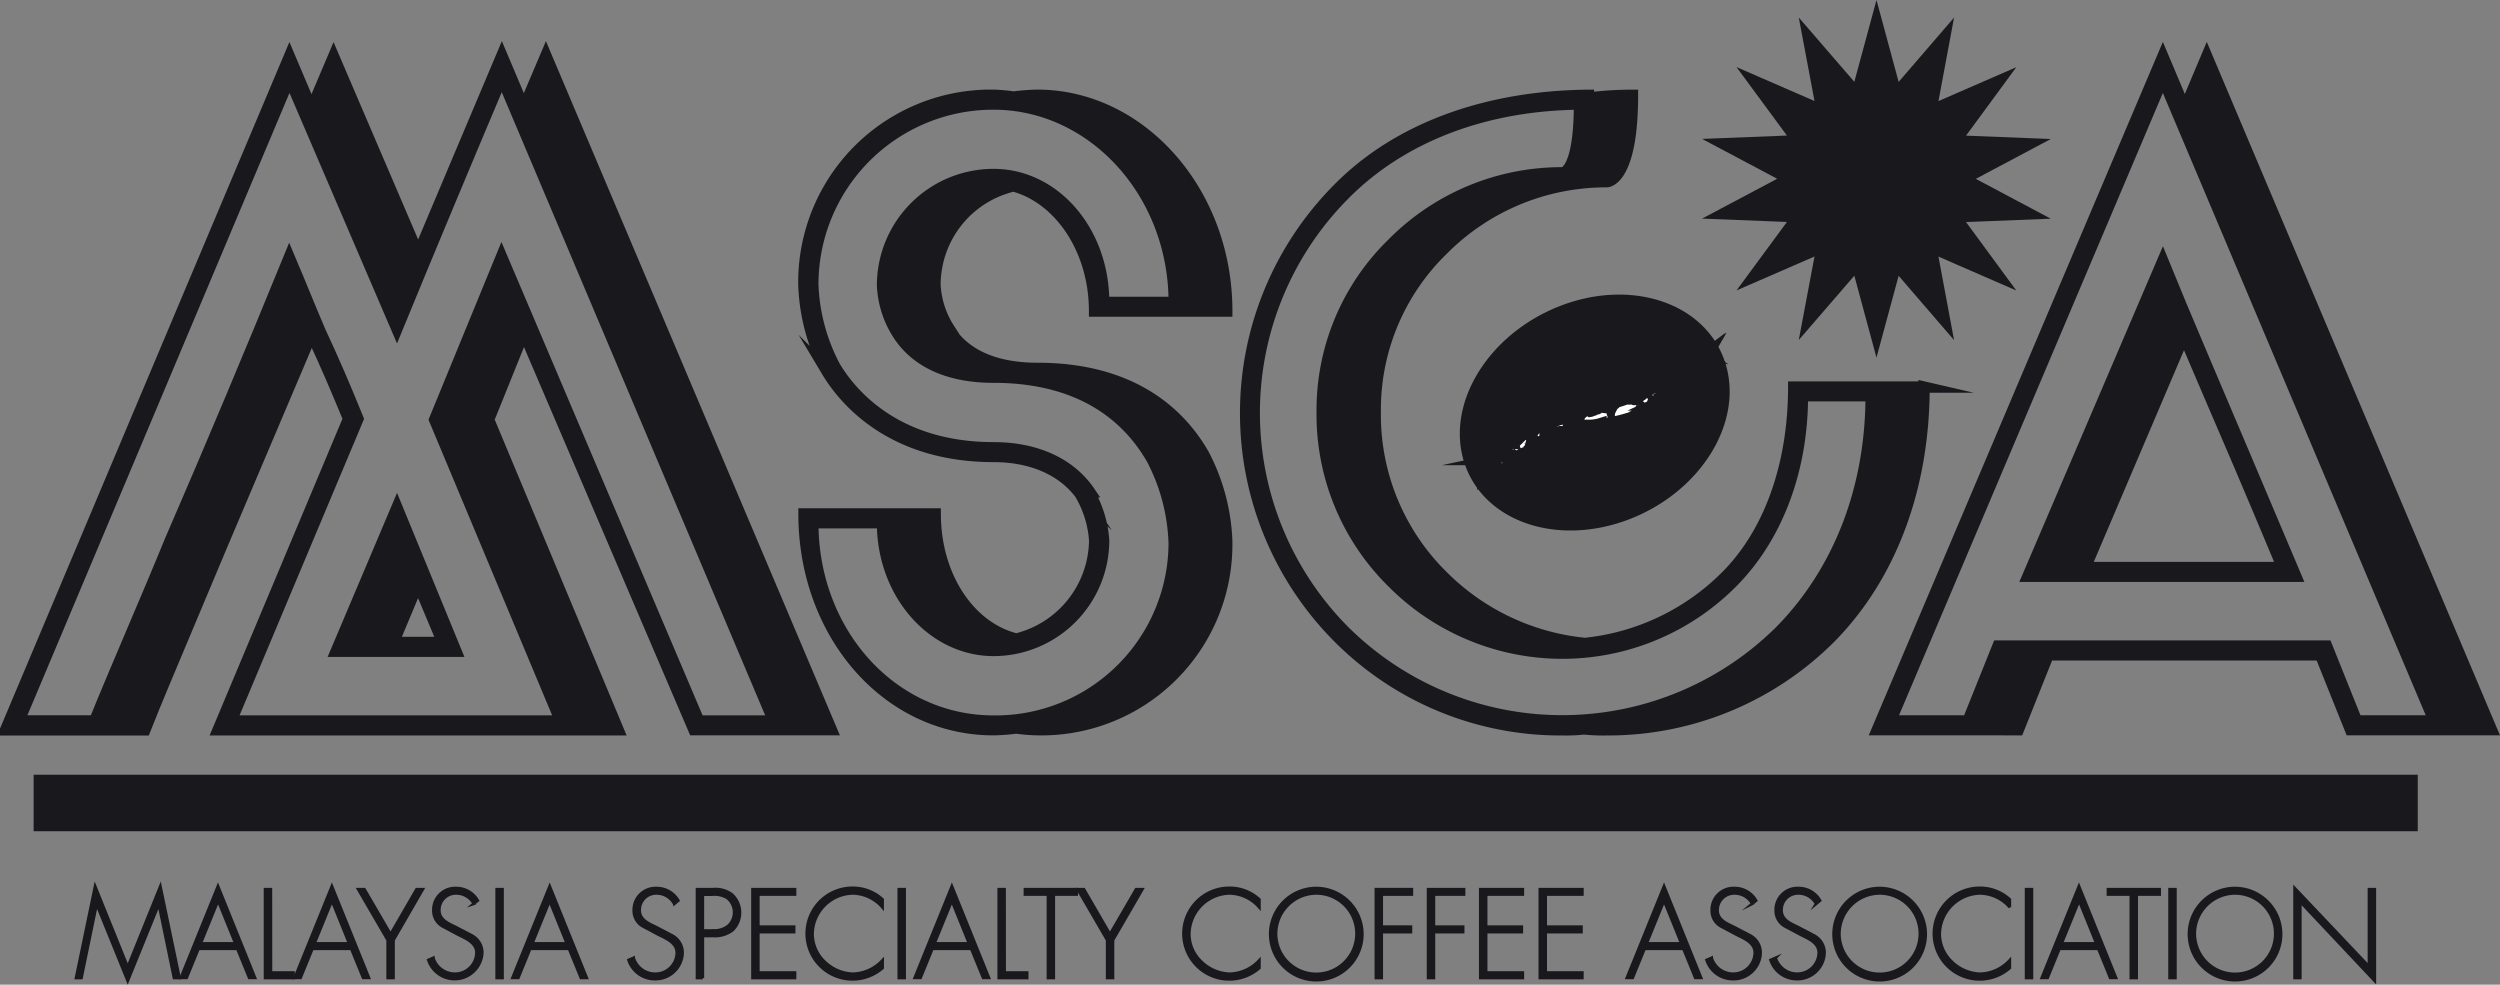 <svg xmlns="http://www.w3.org/2000/svg" width="221.254" height="87.143" viewBox="0 0 221.254 87.143"><rect x="0" y="0" width="221.254" height="87.143" fill="#808080" stroke="none"/><g id="Layer_1-2" transform="translate(0.5 1.915)"><path id="Path_37029" data-name="Path 37029" d="M.75,64.579,25.865,5l1.954,4.61L29.773,5,37.26,22.468,44.666,4.92l1.954,4.6,1.954-4.6L73.839,64.579H61.673L46.62,29.413,43.5,37.14,54.968,64.59H19.551L31.1,37.06C30,34.4,29.072,32.229,27.979,29.884l-.16-.311-7.877,18.56-3.277,7.8c-1.173,2.806-2.576,6.083-3.588,8.659H.75ZM8.627,63.8c2.024-4.991,4.6-10.834,6.7-15.985,3.588-8.258,7.176-16.847,10.523-25.034,1.253,2.956,1.634,3.979,2.736,6.554,1.173,2.5,2.175,4.83,3.357,7.727L20.714,63.808H49.877L38.733,37.14l5.923-14.431,17.468,41.1h6.624L44.656,6.874c-2.806,6.624-6.394,15.2-9.28,22.228L25.865,6.944,1.923,63.8Zm31.98-6.163H30l5.382-12.718,5.231,12.718Zm-3.357-6-2.185,5.221h4.37Z" transform="translate(-0.75 -1.913)" fill="#19181c"></path><path id="Path_37030" data-name="Path 37030" d="M.75,64.579,25.865,5l1.954,4.61L29.773,5,37.26,22.468,44.666,4.92l1.944,4.6,1.954-4.6L73.829,64.579H61.663L46.61,29.413,43.493,37.14,54.958,64.59H19.551L31.1,37.06C30,34.4,29.072,32.229,27.979,29.884l-.16-.311-7.877,18.56-3.277,7.8c-1.173,2.806-2.576,6.083-3.588,8.659H.75ZM8.627,63.8c2.024-4.991,4.6-10.834,6.7-15.985,3.588-8.258,7.176-16.847,10.523-25.034,1.253,2.956,1.634,3.979,2.736,6.554,1.163,2.5,2.175,4.83,3.347,7.727L20.7,63.808H49.867L38.713,37.14l5.923-14.431L62.1,63.808h6.624L44.656,6.874c-2.806,6.624-6.394,15.2-9.28,22.228L25.865,6.944,1.923,63.8Zm31.98-6.163H30l5.382-12.718Zm-3.357-6-2.185,5.221h4.37Z" transform="translate(-0.75 -1.913)" fill="none" stroke="#19181c" stroke-miterlimit="10" stroke-width="1"></path><path id="Path_37031" data-name="Path 37031" d="M90.041,64.422a18.094,18.094,0,0,1-2.024.15c-9.441,0-16.767-8.5-16.767-19.1H82.865c0,5.532,3.047,10.062,7.176,11.074a9.1,9.1,0,0,0,6.935-8.739,9.4,9.4,0,0,0-1.163-3.9l.08.07c-1.483-2.185-4.209-3.588-7.877-3.588-8.348,0-12.788-4.289-14.732-7.556a17.55,17.55,0,0,1-2.034-7.647A16.541,16.541,0,0,1,88.017,8.42a14.862,14.862,0,0,1,1.794.16,18.591,18.591,0,0,1,2.1-.16c9.12,0,16.767,8.5,16.767,19.1h-11.7c0-5.462-3.117-9.982-7.176-11.074a9.014,9.014,0,0,0-6.945,8.729,7.906,7.906,0,0,0,1.253,3.908h-.08c1.4,2.255,4.059,3.508,7.877,3.508,8.659,0,12.788,4.209,14.742,7.647a18.1,18.1,0,0,1,2.024,7.566A16.4,16.4,0,0,1,90.041,64.422M104,47.805a17.134,17.134,0,0,0-1.944-7.176c-1.874-3.277-5.773-7.256-14.041-7.256-4.059,0-6.945-1.4-8.5-3.9a8.763,8.763,0,0,1-1.333-4.289,9.825,9.825,0,0,1,9.831-9.751c5.382,0,9.741,4.991,9.741,11.315H104C104,17,96.756,9.2,88.017,9.2A15.951,15.951,0,0,0,72.032,25.186a16.891,16.891,0,0,0,1.944,7.256c1.874,3.117,6.083,7.176,14.041,7.176,3.9,0,6.865,1.483,8.5,3.9h-.08a9.845,9.845,0,0,1,1.323,4.289,9.747,9.747,0,0,1-9.741,9.751c-5.382,0-9.831-4.991-9.831-11.3H72.022c0,9.741,7.025,17.548,15.985,17.548a15.813,15.813,0,0,0,15.985-15.985" transform="translate(-0.596 -1.906)" fill="#19181c"></path><path id="Path_37032" data-name="Path 37032" d="M90.041,64.422a18.094,18.094,0,0,1-2.024.15c-9.441,0-16.767-8.5-16.767-19.1H82.865c0,5.532,3.047,10.062,7.176,11.074a9.1,9.1,0,0,0,6.935-8.739,9.4,9.4,0,0,0-1.163-3.9l.08.07c-1.483-2.185-4.209-3.588-7.877-3.588-8.348,0-12.788-4.289-14.742-7.556a17.55,17.55,0,0,1-2.034-7.647A16.547,16.547,0,0,1,88.007,8.42a15.043,15.043,0,0,1,1.794.16,18.59,18.59,0,0,1,2.1-.16c9.12,0,16.767,8.5,16.767,19.1H96.966c0-5.462-3.117-9.982-7.176-11.074a9.014,9.014,0,0,0-6.945,8.729A7.905,7.905,0,0,0,84.1,29.085h-.08c1.4,2.255,4.059,3.508,7.877,3.508,8.659,0,12.788,4.209,14.742,7.647a17.929,17.929,0,0,1,2.024,7.566A16.4,16.4,0,0,1,90.021,64.422ZM104,47.805a17.133,17.133,0,0,0-1.944-7.176c-1.874-3.277-5.773-7.256-14.041-7.256-4.059,0-6.945-1.4-8.5-3.9A8.673,8.673,0,0,1,78.2,25.186a9.825,9.825,0,0,1,9.831-9.751c5.382,0,9.741,4.991,9.741,11.315h6.244C104.011,17,96.766,9.2,88.027,9.2A15.966,15.966,0,0,0,72.032,25.186a16.814,16.814,0,0,0,1.954,7.256c1.874,3.117,6.083,7.176,14.041,7.176,3.9,0,6.865,1.483,8.5,3.9h-.08a9.845,9.845,0,0,1,1.323,4.289,9.754,9.754,0,0,1-9.741,9.751c-5.372,0-9.831-4.991-9.831-11.3H72.032c0,9.741,7.025,17.548,15.995,17.548a15.807,15.807,0,0,0,15.985-15.985Z" transform="translate(-0.596 -1.906)" fill="none" stroke="#19181c" stroke-miterlimit="10" stroke-width="1"></path><path id="Path_37033" data-name="Path 37033" d="M170.291,34.246c0,8.959-2.966,16.756-8.258,22.148a27.793,27.793,0,0,1-19.813,8.188,17.094,17.094,0,0,1-2.024-.08,14.579,14.579,0,0,1-1.874.08,27.7,27.7,0,0,1-19.883-8.188,28.151,28.151,0,0,1,0-39.7c5.3-5.382,13.179-8.188,22.148-8.268v.241a30.85,30.85,0,0,1,3.9-.241c0,7.647-2.265,7.647-2.265,7.647a20.338,20.338,0,0,0-14.5,6,19.725,19.725,0,0,0-6,14.431,19.955,19.955,0,0,0,6,14.5,20.638,20.638,0,0,0,12.557,5.933,20.556,20.556,0,0,0,12.477-5.933c3.828-3.818,6-9.821,6-16.756h11.535Zm-10.763.772c0,6.624-2.265,12.557-6.234,16.536a21.183,21.183,0,0,1-30.036,0A20.835,20.835,0,0,1,117.025,36.5a20.526,20.526,0,0,1,6.234-14.972,21.054,21.054,0,0,1,15.053-6.244s1.483,0,1.483-6.083c-8.268.08-15.674,2.806-20.825,8.027a27.389,27.389,0,0,0,0,38.6,27.389,27.389,0,0,0,38.6,0c5.141-5.221,8.037-12.547,8.037-20.815Z" transform="translate(-0.51 -1.906)" fill="#19181c"></path><path id="Path_37034" data-name="Path 37034" d="M170.291,34.246c0,8.959-2.966,16.756-8.258,22.148a27.793,27.793,0,0,1-19.813,8.188,17.094,17.094,0,0,1-2.024-.08,14.579,14.579,0,0,1-1.874.08,27.7,27.7,0,0,1-19.883-8.188,28.151,28.151,0,0,1,0-39.7c5.3-5.382,13.179-8.188,22.148-8.268v.241a30.85,30.85,0,0,1,3.9-.241c0,7.647-2.265,7.647-2.265,7.647a20.338,20.338,0,0,0-14.5,6,19.725,19.725,0,0,0-6,14.431,20,20,0,0,0,6,14.5,20.638,20.638,0,0,0,12.557,5.933,20.611,20.611,0,0,0,12.477-5.933c3.828-3.818,6-9.821,6-16.756H170.3Zm-10.763.772c0,6.624-2.265,12.557-6.234,16.536a21.183,21.183,0,0,1-30.036,0A20.835,20.835,0,0,1,117.025,36.5a20.565,20.565,0,0,1,6.234-14.972,21.054,21.054,0,0,1,15.053-6.244s1.483,0,1.483-6.083c-8.268.08-15.674,2.816-20.825,8.027a27.389,27.389,0,0,0,0,38.6,27.389,27.389,0,0,0,38.6,0c5.141-5.221,8.037-12.547,8.037-20.815Z" transform="translate(-0.51 -1.906)" fill="none" stroke="#19181c" stroke-miterlimit="10" stroke-width="1"></path><path id="Path_37035" data-name="Path 37035" d="M166.03,64.579,191.305,4.99l1.944,4.61,1.944-4.61,25.195,59.589H207.911l-2.656-6.624H181.163l-2.646,6.624H166.04Zm8.027-.782,2.656-6.624H205.8l2.656,6.624h6.865L191.305,6.944,167.2,63.8h6.865ZM191.3,23.089c2.185,5.372,3.738,8.889,11.776,27.911H179.359Zm1.874,6.634-8.739,20.5H201.9c-2.967-7.1-5.071-12.006-6.624-15.594l-2.1-4.911Z" transform="translate(-0.389 -1.913)" fill="#19181c"></path><path id="Path_37036" data-name="Path 37036" d="M166.03,64.579,191.305,4.99l1.944,4.61,1.944-4.61,25.195,59.589H207.911l-2.656-6.624H181.163l-2.646,6.624H166.04Zm8.027-.782,2.656-6.624H205.8l2.656,6.624h6.865L191.305,6.944,167.2,63.8h6.865ZM191.3,23.089c2.185,5.382,3.738,8.889,11.776,27.911H179.359Zm1.874,6.634-8.739,20.5H201.9c-2.967-7.1-5.071-12.006-6.624-15.594l-2.1-4.911Z" transform="translate(-0.389 -1.913)" fill="none" stroke="#19181c" stroke-miterlimit="10" stroke-width="1"></path><path id="Path_37037" data-name="Path 37037" d="M148.561,33.85c.1.04-.261.02-.211.15l.15.03-.08-.05.241-.14s-.05-.09-.1.01" transform="translate(-0.427 -1.851)" fill="#19181c"></path><path id="Path_37038" data-name="Path 37038" d="M148.561,33.85c.1.04-.261.02-.211.15l.15.03-.08-.05.241-.13s-.05-.09-.1.01Z" transform="translate(-0.427 -1.851)" fill="none" stroke="#19181c" stroke-miterlimit="10" stroke-width="1"></path><path id="Path_37039" data-name="Path 37039" d="M152.149,32.122c-1.644-4.931-7.927-7-14.021-4.59s-9.711,8.348-8.068,13.279,7.917,6.985,14.021,4.59,9.711-8.348,8.068-13.279m-1.142-.772-.05-.08c-.2.03.01.12-.12.2l-.11-.18.03.13h-.17l.01.251-.05-.16c-.02.11-.261,0-.18.14l.07-.02-.05.15.2.04-.07.11-.04.1-.14-.06c0,.07-.16.13-.02.21h.06s0-.03.05,0h-.05s.05.08.02.09c-.04-.15-.18.01-.21-.09l-.05.19-.08-.06-.05.1c-.11-.06-.17-.18-.271-.13.05.13.23.241.17.361l-.08-.1-.03.17h.19l-.02.02c0,.08.221.02.11.12-.11-.14-.341-.03-.491-.06v.23l.17.08c-.23.02-.1.251-.351.251h-.05l-.05-.02-.05.06-.11.07v.12l-.18.02.02-.03c-.1.02.01.2-.14.15h-.04l.02-.04h-.04l-.01.03-.08.14h.08l-.04.03a.28.28,0,0,1-.231.21c.01.15.07.19-.01.3l-.07-.1-.14.06h-.19v-.01c-.15-.08-.15.06-.16.11l-.05.08-.08.17h0l-.03.02h.03c-.09,0-.01.14-.14.1-.13.02-.08-.17-.23-.13v.07l-.04-.04-.09.1a1.569,1.569,0,0,0,.3.02c-.09.1-.04.19-.12.261l.06.03-.14-.04-.05.16.1.14c-.05.11-.21.08-.3.09l.13-.21c-.21-.241.17-.21.15-.311l-.14-.11c0,.12-.07.07-.13.11-.09-.05-.04-.15-.15-.08l.11.1c-.08.18-.15.15-.271.291.11-.09.03.15.14.16-.09-.11.15-.2-.04-.15l.09-.1c.05.05-.06.15.09.16-.07.11-.13.08-.16.22l-.21-.1-.11.1.03-.09-.21-.04.05.13c-.11.03-.17.14-.311.15.14-.06-.05-.12.06-.18h-.1c-.07.19-.21.431-.15.621-.14.16-.261-.14-.361.15l-.09-.15-.14.07.13.04c-.06.13-.251.12-.371.17V36.3l-.16-.02c-.06.1.07.19,0,.281a13.493,13.493,0,0,1-3.407.862v-.06a3.9,3.9,0,0,1-1.153.16,4.749,4.749,0,0,0-.992.09l.02.04c-.3-.18,0,.3-.331.1-.03.271-.331.1-.421.331l-.05-.07c-.02.231-.351-.04-.421.16-.09-.05-.16-.12-.21-.02v.08l-.03-.15a.2.2,0,0,0-.21.15l-.1.03v-.06c-.08.02-.2,0-.19.12l-.11-.17-.02.09s-.02-.07-.1.02l-.13.02.23.18c-.14,0,.05.21-.08.21l-.05-.08-.12.16-.02-.04c-.16.02-.18.16-.371.07l-.03.09-.08-.07V39c-.271-.02-.18.19-.411.261l-.13-.08-.02.07-.03-.03-.02.06h0l-.1.02.06.07-.11-.03.04-.22s-.23-.04-.21.14l-.2.06h-.07l-.09.07-.03.15.06-.1.04.03.04-.1h.06l-.11.11.11.13c-.471.461-1.132.271-1.383.932-.12-.02-.341.02-.351.1h.04c-.03.11-.19,0-.17.13l.05.13h-.17c0,.1-.18.1-.04.231a1.079,1.079,0,0,0-.311.19V41.3l-.08.07-.04-.09c.04.13-.2.15-.271.12v.12l-.16-.1c-.07.13-.19.03-.07.18-.04.18-.291.11-.281.331a1.431,1.431,0,0,1-.752.251l.03.04c-.08-.12-.3-.05-.321-.16l-.2.16-.04-.08c.17-.01,0-.04.15-.11v.04l.23-.22.04.06c.12-.05-.02-.241.04-.361.15.01.04.06.18.15.1-.09-.311-.4,0-.281v.03c.13-.09,0,.1.17.09.19-.18-.281-.13-.16-.341l.23.09c-.08-.13.02-.281-.03-.421l.17-.02-.11.14.14.13c-.1-.18.15-.3.04-.5l.18.09.03-.16h-.08c.14-.02.13-.241.22-.351l.03.03c.05-.09.03-.23.14-.291l.18.15c.12.08.01.291.18.271.02-.12-.1-.291.04-.351l-.18-.04c.05-.11.261-.13.2-.251h-.08v-.261l.07.11.08-.11c.12.12-.11.1.05.251.21-.1.11-.271.18-.461l.21-.11v.04c.241,0,.07-.12.281-.09-.03-.15.12-.251.231-.291l.04.1c.16-.16.21-.391.471-.431v.02a1.573,1.573,0,0,1,.361-.22v.08c.231-.03.231-.271.461-.331.1.04.18-.07.251.06.15-.09-.17-.11-.02-.18h-.02c.13-.19.381-.16.511-.351h.281l.05-.2.19-.04c-.13-.04.02-.08.02-.12.01.1.09.09.04.19.231,0-.04-.271.18-.291l.1.09-.09.07.21-.09c0-.06-.2-.02-.08-.13.08.15.09-.07.251.05l.08-.15.02.04c.13-.02-.04-.14.07-.18l.09.17c.13.04.03-.08.15-.07l-.03-.21.04.21h0v.04c.09.04.2.05.16.17.06-.16.231-.23.291-.391h.15l.06-.261-.08-.11.08-.08.06.21h.11c.06-.08-.06-.16-.11-.21.13.06.08-.12.18-.08-.13.08.16.17-.02.23h.09l-.04.2.221-.11c.03.13-.13.02-.12.17.16.04.2-.09.291.02-.05.06-.19-.03-.17.09.06.06.15.21.251.12l-.13-.09v.04l-.03-.08.19-.08.05.03-.02-.02.03.02.21-.09-.1.06c.04.09.12.1.231.14l.18-.15-.06.03c-.02-.18.18.07.11-.13h-.07l-.1-.19-.03.15c-.11-.11-.11.08-.241.01l-.02-.08.231-.1-.09-.11c.16-.03.01-.19.2-.231l-.04.14c.17,0,.13-.17.17-.271l.281.1c.16.08.08-.11.2-.15,0,.11-.1.16-.16.19h.02v.03c.1.07.261-.19.22.03-.19-.02-.291.17-.441.281h-.17l.11.251c.07-.11.02-.19.15-.241l.291-.1-.04-.09c.11-.06.321-.07.281-.18l.09.05-.04.09.16.15c.15-.02.11-.13.261-.09.12,0,.08-.351.281-.331.06.11-.11.13,0,.22.18-.01.2-.12.23-.261V35.8h-.03v-.02l-.03-.09.08.02c0,.1-.04,0-.05.07v.02l.15.03v.08l.13.03.06-.16c.12.07.11-.05.17-.11l-.08-.04h.09v-.08c.01.08.13.04.16.16l-.09.09.2.12.05-.06-.18-.341.271.251.04.12c.1-.1.17-.271.291-.291v.09c.05-.1.08.05.14-.07l-.04-.07A8.167,8.167,0,0,0,144,35.169c.05.14.2.03.281.05l-.06-.05c.04-.1.07-.11.15-.15.08.09.13.04.17-.02,0,.06.08.13-.05.12.05.02-.04.22.11.18a.616.616,0,0,1,.311-.451l.19-.05v.06l.03-.12.11.17c.17-.11.11-.291.3-.371l.18.1a1.734,1.734,0,0,1,.722-.451l.14.05-.04-.17a2.559,2.559,0,0,0,.872-.291l.09-.23.1.13c.07-.11,0-.271.07-.391l.08.11.05-.07.1.09h-.05l.18.04-.04-.09.1.09v-.14l-.14-.07c.12,0,.2-.04.311,0l-.02-.08h.03l-.04-.05h0c.02-.291.371-.411.471-.681l.19-.11c.01.15-.14.241-.12.321l.02-.04v.12h.1c.12-.02-.14-.2.07-.14-.07.12.11.03.11.15v-.17l-.07.06c-.03-.06.1-.09.01-.21h.05l.12.03v-.21l.07.11c.2.01.241-.1.391-.16l-.2-.04.02-.05-.02-.08.03.06.03-.1s-.05-.08.06-.05l.02.06.07-.07.19.04-.16-.1c.16-.03.13-.04.18-.08.231.07.09-.291.281-.19l-.08.09c.14.04.16.251.261.261v-.18c-.2.02-.08-.23-.23-.291l.11-.13.14.07-.03-.13.07.06-.03-.16h-.01l.11-.04v-.22l.14.15c.1.14-.271.15-.03.3.1,0-.01-.17.13-.15-.1-.08-.06-.15-.08-.22h.04c.06-.09-.2-.11-.11-.21l.14.02-.06-.08h-.03l.05-.14.14.06.1.241-.13-.15-.02.241.04-.04c.19.08.05.2.21.321l.04-.03-.08.12Z" transform="translate(-0.468 -1.866)" fill="#19181c"></path><path id="Path_37040" data-name="Path 37040" d="M152.149,32.122c-1.644-4.941-7.927-7-14.021-4.59s-9.711,8.348-8.068,13.279,7.917,6.985,14.021,4.59S153.793,37.053,152.149,32.122Zm-1.142-.772-.05-.08c-.2.03.01.12-.12.2l-.11-.18.03.13h-.17l.01.251-.05-.16c-.02.11-.261,0-.18.14l.07-.02-.05.15.2.04-.07.11-.04.1-.14-.06c0,.07-.16.13-.02.21h.06s0-.03.05,0h-.05s.05.08.02.1c-.04-.15-.18.01-.21-.1l-.05.19-.08-.06-.04.1c-.11-.06-.17-.18-.271-.13.05.14.231.241.17.361l-.09-.1-.02.17h.19l-.02.02c0,.09.21.02.11.12-.11-.14-.341-.03-.491-.06v.231l.17.08c-.231.02-.1.251-.351.251h-.05l-.05-.02-.05.06-.11.07v.12l-.18.03.02-.03c-.1.02.01.19-.14.15h-.04l.02-.04h-.04l-.01.03-.08.14h.08l-.04.03a.28.28,0,0,1-.23.21c.01.15.07.19-.01.3l-.07-.1-.14.06h-.19v-.01c-.15-.08-.15.06-.16.11l-.04.08-.08.17h0l-.03.02h.03c-.09,0-.01.14-.14.1-.13.02-.08-.16-.231-.13v.07l-.04-.04-.09.1a1.568,1.568,0,0,0,.3.02c-.09.1-.04.19-.12.261l.06.03-.14-.04-.05.16.1.14c-.05.11-.21.08-.3.09l.14-.21c-.21-.241.17-.21.15-.311l-.14-.11c0,.11-.07.07-.13.11-.09-.05-.04-.15-.15-.08l.11.1c-.08.18-.15.15-.271.291.11-.09.03.15.14.16-.09-.11.15-.2-.05-.15l.1-.09c.05.05-.06.14.09.16-.07.11-.13.08-.16.22l-.21-.1-.11.1.03-.09-.21-.04.05.13c-.11.03-.17.14-.311.15.14-.06-.05-.12.05-.18h-.1c-.07.19-.21.431-.15.621-.14.16-.261-.14-.361.15l-.09-.15-.14.07.13.04c-.06.13-.251.12-.371.17v-.14l-.16-.02c-.06.1.07.19,0,.281a13.6,13.6,0,0,1-3.407.862v-.06a3.9,3.9,0,0,1-1.153.16,4.749,4.749,0,0,0-.992.09l.02.04c-.3-.18,0,.3-.331.1-.03.271-.331.1-.421.331l-.05-.07c-.02.231-.351-.04-.421.16-.09-.05-.16-.12-.21-.02v.08l-.03-.15a.2.2,0,0,0-.21.15l-.1.03v-.06c-.08.02-.2,0-.19.12l-.11-.17-.02.09s-.02-.07-.09.02l-.13.02.231.18c-.14,0,.05.22-.08.21l-.05-.08-.12.16-.02-.04c-.16.02-.18.16-.371.07l-.03.09-.08-.07v.19c-.271-.02-.18.19-.411.261l-.13-.08-.02.07-.03-.03-.02.06h0l-.1.02.06.07-.11-.03.04-.22s-.23-.04-.21.14l-.2.06h-.07l-.09.07-.03.15.06-.1.04.03.04-.1h.06l-.11.11.11.13c-.471.461-1.132.271-1.383.932-.12-.02-.341.02-.351.1h.04c-.03.11-.19,0-.17.13l.05.13h-.17c0,.1-.18.1-.04.23a1.078,1.078,0,0,0-.311.19v-.02l-.08.07-.04-.09c.04.13-.2.15-.271.12v.12l-.16-.1c-.07.13-.19.03-.07.18-.04.18-.291.11-.281.331a1.5,1.5,0,0,1-.752.261l.04.04c-.08-.12-.3-.05-.321-.16l-.2.16-.04-.08c.17-.01,0-.04.15-.12v.04l.23-.22.04.06c.12-.05-.02-.241.04-.361.15.01.04.06.18.15.1-.09-.311-.4,0-.281v.03c.13-.09,0,.1.17.09.19-.18-.281-.13-.16-.341l.23.09c-.08-.13.02-.281-.04-.421l.17-.02-.11.14.14.13c-.1-.18.15-.3.04-.5l.18.09.03-.16h-.08c.14-.02.13-.241.22-.351l.03.03c.05-.09.02-.231.14-.291l.18.15c.12.08.01.291.17.271.02-.12-.1-.291.04-.351l-.18-.04c.04-.11.261-.13.2-.251h-.08v-.261l.07.11.08-.11c.12.12-.11.1.05.251.21-.1.11-.271.18-.461l.21-.11v.04c.241,0,.07-.12.281-.09-.03-.15.12-.251.231-.291l.04.1c.16-.16.21-.391.471-.431v.02a1.573,1.573,0,0,1,.361-.22v.08c.23-.03.23-.271.471-.331.1.04.18-.07.251.06.15-.09-.17-.11-.02-.18h-.02c.13-.19.381-.17.511-.351h.281l.05-.2.18-.04c-.13-.04.02-.08.02-.12.01.1.09.09.04.19.231,0-.04-.271.18-.291l.1.09-.09.07.21-.09c0-.06-.2-.03-.08-.13.08.15.09-.07.251.05l.08-.15.02.04c.13-.02-.04-.13.07-.18l.09.17c.13.04.03-.08.14-.07l-.03-.21.04.21h0v.04c.09.04.2.05.16.17.06-.16.23-.23.291-.391h.15l.06-.261-.08-.11.08-.08.06.21h.12c.06-.08-.06-.16-.12-.21.13.06.08-.12.18-.08-.13.08.16.17-.02.23h.09l-.05.2.221-.11c.03.13-.14.02-.12.17.16.04.2-.09.291.02-.05.06-.19-.03-.17.09.06.06.15.21.251.12l-.13-.09v.04l-.03-.08.19-.08.05.03-.02-.03.03.03.21-.09-.1.06c.04.09.12.1.23.14l.18-.15-.06.03c-.02-.18.18.07.11-.13h-.07l-.1-.19-.03.15c-.11-.11-.11.08-.241.01l-.02-.08.231-.1-.09-.11c.16-.03.01-.19.2-.23l-.04.14c.17,0,.13-.17.17-.271l.281.1c.16.08.09-.11.2-.15,0,.11-.1.16-.16.19h.02v.03c.1.07.261-.19.22.03-.19-.02-.291.17-.441.281h-.17l.11.251c.07-.11.02-.19.15-.241l.291-.1-.04-.09c.11-.06.321-.07.281-.18l.09.05-.04.09.16.15c.15-.02.11-.13.261-.09.12,0,.08-.351.281-.331.06.11-.11.13,0,.22.18-.01.2-.12.23-.261l-.02-.04h-.01V35.8l-.03-.09.08.02c0,.09-.04,0-.05.07v.02l.15.03v.08l.13.03.06-.16c.12.07.11-.05.17-.11l-.08-.04h.09v-.08c.01.08.13.04.16.17l-.09.09.2.12.05-.06-.18-.341.271.251.04.12c.1-.1.17-.271.291-.291v.09c.05-.1.08.05.14-.07l-.04-.07A8.171,8.171,0,0,0,144,35.2c.06.14.2.03.281.04l-.06-.05c.04-.1.07-.11.15-.15.08.1.13.04.17-.02,0,.06.08.13-.05.12.05.02-.04.22.11.18a.616.616,0,0,1,.311-.451l.19-.05v.06l.03-.12.11.17c.17-.11.11-.291.3-.371l.18.1a1.734,1.734,0,0,1,.722-.451l.14.05-.04-.17a2.559,2.559,0,0,0,.872-.291l.09-.231.1.13c.07-.11,0-.271.07-.391l.08.11.05-.07.1.09h-.05l.18.04-.04-.09.1.09v-.14l-.14-.07c.12,0,.2-.04.311,0l-.02-.08h.03l-.04-.05h0c.02-.291.371-.411.471-.681l.19-.11c.01.15-.15.241-.12.321l.02-.04v.12h.1c.12-.02-.14-.2.06-.14-.07.12.11.02.11.15v-.17l-.08.06c-.03-.06.1-.09.01-.21h.06l.12.03v-.21l.07.11c.2.01.241-.1.4-.16l-.2-.04.02-.05-.02-.08.03.06.03-.1s-.05-.08.06-.05l.02.06.07-.07.19.04-.16-.1c.16-.03.13-.04.18-.08.231.07.09-.291.281-.19l-.08.09c.14.04.16.251.261.261v-.18c-.2.02-.08-.231-.23-.291l.11-.13.14.07-.03-.13.07.06-.03-.16h-.01l.11-.04v-.22l.14.15c.1.14-.271.16-.02.3.1,0-.01-.17.13-.15-.1-.08-.06-.15-.08-.22h.04c.06-.09-.2-.11-.11-.21l.14.02-.06-.08h-.03l.05-.13.14.06.1.241-.13-.15-.02.241.04-.04c.19.08.05.2.21.321l.04-.03-.07.12Z" transform="translate(-0.468 -1.866)" fill="none" stroke="#19181c" stroke-miterlimit="10" stroke-width="1"></path><path id="Path_37041" data-name="Path 37041" d="M141.5,35.7l-.09-.02.03.09c.02-.07.06.02.05-.07" transform="translate(-0.442 -1.847)" fill="#19181c"></path><path id="Path_37042" data-name="Path 37042" d="M141.5,35.7l-.09-.02.03.09C141.46,35.7,141.5,35.79,141.5,35.7Z" transform="translate(-0.442 -1.847)" fill="none" stroke="#19181c" stroke-miterlimit="10" stroke-width="1"></path><path id="Path_37043" data-name="Path 37043" d="M141.99,35.54v0" transform="translate(-0.441 -1.847)" fill="#19181c"></path><path id="Path_37044" data-name="Path 37044" d="M141.99,35.54v0Z" transform="translate(-0.441 -1.847)" fill="none" stroke="#19181c" stroke-miterlimit="10" stroke-width="1"></path><path id="Path_37045" data-name="Path 37045" d="M150.35,32.16h.05s-.05-.02-.05,0" transform="translate(-0.423 -1.854)" fill="#19181c"></path><path id="Path_37046" data-name="Path 37046" d="M150.35,32.16h.05S150.35,32.14,150.35,32.16Z" transform="translate(-0.423 -1.854)" fill="none" stroke="#19181c" stroke-miterlimit="10" stroke-width="1"></path><path id="Path_37047" data-name="Path 37047" d="M137.64,36.64l.03.21h.01Z" transform="translate(-0.451 -1.844)" fill="#19181c"></path><path id="Path_37048" data-name="Path 37048" d="M137.64,36.64l.03.21h.01Z" transform="translate(-0.451 -1.844)" fill="none" stroke="#19181c" stroke-miterlimit="10" stroke-width="1"></path><path id="Path_37049" data-name="Path 37049" d="M141.45,35.79h.01v0" transform="translate(-0.442 -1.846)" fill="#19181c"></path><path id="Path_37050" data-name="Path 37050" d="M141.45,35.79h.01v0Z" transform="translate(-0.442 -1.846)" fill="none" stroke="#19181c" stroke-miterlimit="10" stroke-width="1"></path><path id="Path_37051" data-name="Path 37051" d="M147.42,33.77h0l-.04.09Z" transform="translate(-0.429 -1.851)" fill="#19181c"></path><path id="Path_37052" data-name="Path 37052" d="M147.42,33.77h0l-.04.09Z" transform="translate(-0.429 -1.851)" fill="none" stroke="#19181c" stroke-miterlimit="10" stroke-width="1"></path><path id="Path_37053" data-name="Path 37053" d="M150.813,30.931l-.04.04.02-.241.13.15-.1-.241-.14-.06-.05.14h.03l.06.08-.14-.02c-.09.1.17.11.11.21h-.04c.02.07-.03.14.08.22-.14-.02-.03.14-.13.15-.251-.14.13-.16.03-.3l-.14-.15v.22l-.11.04.03.16-.07-.06.03.13-.14-.07-.11.13c.15.06.04.311.23.291v.18c-.1,0-.13-.22-.261-.261l.08-.09c-.18-.1-.04.261-.281.19-.05.04-.02.05-.18.08l.16.1-.19-.04-.07.07-.02-.06c-.11-.03-.08,0-.06.05l-.03.1-.03-.06.02.08-.02.05.2.04c-.15.06-.2.17-.391.16l-.07-.11.02.18v.03l-.13-.03h-.05c.09.11-.05.15-.01.21l.07-.06v.17c0-.12-.18-.03-.11-.15-.2-.06.06.12-.07.14h-.1V32.6l-.02.04c-.02-.08.14-.17.12-.321l-.19.11c-.1.261-.451.391-.471.681h0l.04.05h-.03l.02.07c-.11-.04-.19,0-.311,0l.15.07v.14l-.1-.09.04.09-.18-.03h.05l-.1-.1-.05.07-.08-.11c-.06.11,0,.271-.07.391l-.1-.13-.09.23h0l-.04.09.03-.09a2.633,2.633,0,0,1-.872.291l.04.17-.14-.05a1.734,1.734,0,0,0-.722.451l-.18-.1c-.19.07-.14.261-.3.371l-.11-.17-.02.12v-.06l-.2.05a.616.616,0,0,0-.311.451c-.15.04-.06-.16-.11-.18.13.01.06-.06.05-.11-.03.06-.08.11-.16.02-.08.04-.11.04-.15.15l.06.05c-.08-.01-.221.09-.281-.05a8.166,8.166,0,0,1-1.183.381l.04.07c-.06.11-.1-.03-.15.07V35.6c-.12.02-.19.19-.291.291l-.04-.12-.271-.251.18.341-.05.06-.2-.12.09-.09c-.03-.13-.15-.08-.16-.16v.09l-.1-.01.08.04c-.06.06-.05.18-.17.11l-.06.16-.14-.03v-.08l-.14-.03.02.04c-.04.14-.05.241-.241.261-.11-.1.06-.11,0-.22-.2-.02-.16.331-.281.331-.15-.04-.12.07-.261.09l-.16-.15.04-.09-.09-.05c.03.11-.17.12-.281.18l.04.09-.291.1c-.13.05-.08.13-.15.241l-.11-.261h.17c.15-.1.251-.291.441-.261.04-.23-.12.03-.22-.03v-.02h-.01c.06-.03.16-.08.16-.19-.11.03-.04.23-.2.15l-.281-.1c-.04.1,0,.271-.17.271l.04-.14c-.19.04-.04.19-.2.23l.09.11-.23.1.02.08c.12.06.12-.12.241-.01l.03-.15.1.21h.07c.07.18-.13-.07-.11.11l.06-.03-.18.15c-.11-.04-.19-.05-.23-.14l.1-.06-.21.09-.03-.02.02.02-.05-.03-.19.08.04.08v-.04l.12.09c-.09.08-.19-.06-.251-.12-.02-.13.12-.03.17-.09-.1-.11-.13.02-.291-.02-.01-.15.15-.05.12-.17l-.22.11.05-.18h-.09c.17-.07-.11-.17.02-.251-.1-.04-.04.14-.18.08.06.05.18.13.11.22h-.11l-.06-.22-.08.08.08.11-.06.271h-.15c-.07.15-.24.22-.291.381.04-.11-.08-.13-.16-.17V36.9c-.12,0-.02.11-.15.07l-.09-.17c-.11.05.06.16-.07.18l-.02-.04-.08.15c-.16-.12-.17.1-.251-.05-.12.1.07.07.08.13l-.21.09.09-.07-.1-.09c-.22.02.04.281-.18.291.05-.1-.03-.09-.04-.19,0,.04-.16.08-.02.12l-.19.04-.05.21h-.281c-.12.17-.381.14-.511.341h.02c-.16.06.17.08.02.17-.08-.13-.16-.02-.251-.06-.23.06-.23.3-.461.331v-.08a.954.954,0,0,0-.351.22v-.02c-.271.04-.331.271-.481.431l-.04-.1c-.11.05-.271.15-.231.291-.21-.03-.04.09-.281.09v-.04l-.22.11c-.07.19.03.361-.18.461-.16-.15.07-.12-.05-.251l-.08.11-.07-.11v.261h.08c.06.13-.15.15-.2.251l.18.04c-.14.06-.02.241-.04.351-.16.03-.05-.19-.18-.271l-.18-.15c-.11.06-.08.2-.14.291l-.03-.03c-.09.11-.08.341-.22.371h.08l-.03.14-.18-.09c.11.19-.14.311-.04.5l-.14-.13.11-.14-.17.02c.05.14-.04.3.04.421l-.23-.09c-.11.21.351.16.16.341-.17,0-.04-.18-.18-.09v-.03c-.3-.12.11.2,0,.281-.14-.09-.02-.14-.18-.15-.06.11.09.311-.04.361l-.04-.06-.22.22v-.04c-.16.07,0,.1-.16.11l.04.08.2-.16c.02.12.241.05.321.16l-.04-.04a1.4,1.4,0,0,0,.752-.251c0-.21.241-.15.281-.331-.12-.15,0-.05.07-.18l.15.1v-.12c.08.03.321,0,.281-.12l.04.09.07-.07v.02a3.373,3.373,0,0,1,.321-.19c-.13-.14.05-.14.05-.22h.17l-.05-.14c-.03-.13.14-.01.17-.12h-.04c0-.09.23-.13.351-.1.241-.661.912-.471,1.383-.932l-.11-.13.11-.1h-.06l-.04.09-.04-.03-.06.1.03-.15h0l.01-.04v.04l.08-.08h.07l.2-.05c-.02-.18.17-.12.21-.14l-.04.22.11.03-.06-.07.1-.03h0l.02-.04.03.03.02-.07.13.08c.231-.08.15-.281.411-.261v-.19l.09.07.03-.09c.19.09.21-.05.371-.07l.02.04.12-.16.05.08c.13,0-.06-.21.08-.21l-.23-.18.13-.02c.07-.09.07-.04.1-.02l.02-.09.11.17c0-.13.11-.1.19-.12v.06l.1-.03a.191.191,0,0,1,.21-.15l.02.15v-.08c.06-.1.13-.03.21.02.07-.2.4.08.421-.16l.05.07c.09-.23.391-.06.421-.331.331.2.04-.291.331-.1l-.02-.04a5.705,5.705,0,0,1,.992-.09,3.791,3.791,0,0,0,1.143-.16v.06a13.569,13.569,0,0,0,3.417-.862c.07-.09-.05-.18,0-.281l.16.02v.14c.12-.05.311-.04.381-.17l-.13-.04.14-.07.09.15c.11-.291.22,0,.361-.15-.06-.19.08-.431.15-.621h.1c-.1.06.08.12-.06.18.14,0,.19-.12.311-.15l-.05-.13.21.04-.03.09.11-.1.21.1c.03-.14.09-.11.16-.22-.15-.02-.04-.11-.09-.16l-.09.1c.19-.05-.05.04.05.15-.11-.01-.03-.251-.15-.16.11-.15.18-.11.271-.291l-.11-.1c.11-.07.06.03.15.08.06-.04.14,0,.13-.11l.14.11c.02.1-.361.07-.15.311l-.14.21c.09,0,.261.02.3-.09l-.1-.14.05-.16.14.04-.06-.03c.09-.07.03-.17.12-.261a1.015,1.015,0,0,1-.3-.02l.09-.1.03.04v-.07c.16-.03.11.15.241.13.13.04.05-.1.14-.09h-.03l.03-.03h0l.08-.18.05-.08s.01-.19.16-.11h0l.19.01.14-.06.07.1c.09-.1.03-.15.01-.3.12,0,.221-.15.231-.21l.04-.03h-.08l.08-.14v-.02l.05-.01-.02.02h.04c.15.06.04-.12.14-.13l-.02.03.18-.02v-.12l.11-.07.05-.06h0l.05.02h.05c.251,0,.11-.231.351-.251l-.16-.08v-.231c.14.03.371-.08.481.06.1-.1-.11-.03-.11-.12l.02-.02h-.19l.03-.18.08.1c.06-.12-.12-.22-.17-.361.1-.05.16.07.271.13l.05-.1.08.06.05-.19c.03.11.17-.05.211.09.03-.01,0-.06-.02-.09h-.06c-.14-.07.01-.13.02-.2l.14.06.04-.1.07-.11-.2-.04.05-.15-.07.02c-.08-.14.16-.04.18-.14l.05.16v-.261h.15l-.03-.13.11.18c.13-.08-.08-.17.12-.2l.05.08.08-.12-.04.03c-.16-.12-.03-.241-.21-.321M149.54,32l.02.02Zm-10.463,4.8.08-.02.02.04h-.01l.05.16c-.12.04-.08-.01-.14-.19m3.307-.782-.09-.07h0l.09-.05v.13Zm5.893-2.906.11-.06Zm.421.742-.241.14.08.05-.15-.03c-.05-.13.311-.11.21-.15.05-.1.07-.04.1-.01m.521-1.393.07.02Z" transform="translate(-0.465 -1.858)" fill="#fff"></path><path id="Path_37054" data-name="Path 37054" d="M150.813,30.931l-.04.04.02-.241.13.15-.1-.241-.14-.06-.05.14h.03l.06.08-.14-.02c-.09.1.17.11.11.21h-.04c.02.07-.03.14.08.22-.14-.03-.03.14-.13.15-.251-.14.13-.16.03-.3l-.14-.15v.22l-.11.04.03.16-.07-.06.03.13-.14-.07-.11.13c.15.07.04.311.23.291v.18c-.1,0-.13-.21-.261-.261l.08-.09c-.18-.1-.05.261-.281.19-.05.04-.02.05-.18.08l.16.1-.19-.04-.07.07-.02-.06c-.11-.03-.08,0-.06.05l-.03.1-.03-.06.02.08-.02.05.2.05c-.15.06-.2.17-.4.16l-.07-.11.02.18v.03l-.13-.03h-.06c.09.11-.04.15-.01.21l.08-.06v.17c0-.12-.18-.03-.11-.15-.2-.06.06.12-.06.14h-.1v-.12l-.02.04c-.02-.08.14-.17.12-.321l-.19.11c-.1.261-.451.391-.471.681h0l.04.05h-.03l.02.07c-.11-.04-.19,0-.311,0l.15.07v.14l-.1-.09.04.09-.18-.03h.05l-.1-.1-.05.07-.08-.11c-.07.11,0,.281-.07.391l-.1-.13-.09.23h0l-.04.09.03-.09a2.633,2.633,0,0,1-.872.291l.04.17-.14-.05a1.734,1.734,0,0,0-.722.451l-.18-.1c-.19.07-.14.261-.3.371l-.11-.17-.02.12V34.8l-.2.05a.616.616,0,0,0-.311.451c-.15.04-.06-.16-.11-.18.13.01.06-.06.05-.11-.03.06-.08.11-.16.02-.07.04-.11.05-.15.15l.06.05c-.08-.01-.22.09-.281-.04a9.62,9.62,0,0,1-1.183.381l.04.08c-.06.11-.1-.03-.15.07v-.09c-.12.02-.19.19-.291.291l-.04-.12-.271-.251.18.341-.05.06-.2-.12.09-.09c-.04-.13-.15-.08-.16-.16v.09l-.1-.01.08.04c-.06.06-.05.18-.17.11l-.06.16-.14-.02v-.08l-.14-.03.02.04c-.04.14-.05.241-.23.261-.11-.1.06-.11,0-.22-.2-.02-.16.331-.281.331-.15-.04-.12.07-.261.09l-.16-.15.04-.09-.09-.05c.03.11-.17.12-.281.18l.04.09-.291.1c-.13.05-.08.13-.15.241l-.11-.261h.17c.15-.1.251-.291.441-.261.04-.23-.12.03-.22-.03v-.02h-.01c.06-.03.16-.08.16-.19-.11.03-.04.23-.2.15l-.281-.1c-.04.1,0,.271-.17.271l.04-.14c-.19.04-.04.19-.2.23l.09.11-.23.09.02.08c.12.06.12-.12.241-.01l.03-.15.1.21h.07c.08.18-.13-.07-.11.11l.06-.03-.18.15c-.11-.04-.19-.05-.23-.14l.1-.06-.21.09-.03-.02.02.02-.05-.03-.19.08.04.08v-.04l.12.09c-.09.08-.19-.06-.251-.12-.02-.13.12-.03.17-.09-.09-.11-.13.02-.291-.02-.01-.15.15-.04.12-.17l-.22.11.05-.18h-.09c.17-.07-.11-.17.02-.251-.09-.04-.04.14-.18.08.06.05.18.13.11.22h-.11l-.06-.22-.08.08.08.11-.06.271h-.15c-.07.15-.241.22-.291.381.04-.11-.08-.13-.16-.17v-.04c-.12,0-.02.11-.15.07l-.09-.17c-.11.05.06.16-.07.18l-.02-.04-.08.15c-.16-.12-.17.1-.25-.05-.12.1.07.07.08.13l-.21.09.09-.07-.1-.09c-.221.02.05.281-.18.291.05-.1-.03-.09-.04-.19,0,.04-.16.08-.02.12l-.19.04-.05.21h-.281c-.12.17-.381.14-.511.341h.02c-.16.06.16.08.02.17-.08-.13-.16-.02-.251-.06-.231.06-.231.3-.461.331v-.08a.953.953,0,0,0-.351.22v-.02c-.271.04-.321.271-.481.431l-.04-.1c-.11.05-.271.15-.23.291-.211-.03-.04.09-.281.09v-.04l-.21.11c-.08.19.03.361-.18.461-.16-.14.07-.12-.05-.251l-.08.11-.07-.11v.261h.08c.06.13-.15.15-.2.251l.18.04c-.14.06-.03.241-.04.351-.16.03-.05-.19-.18-.271l-.18-.15c-.11.06-.08.2-.14.291l-.03-.03c-.1.11-.08.341-.22.371h.08l-.03.14-.18-.09c.11.19-.14.311-.04.5l-.14-.13.11-.14-.17.02c.05.14-.04.3.04.421l-.231-.09c-.11.21.351.16.16.341-.17,0-.04-.18-.18-.09v-.03c-.3-.12.11.2,0,.281-.14-.1-.02-.14-.18-.15-.06.11.09.311-.04.361l-.04-.06-.22.22v-.04c-.16.07,0,.1-.16.11l.04.08.21-.16c.02.11.241.05.321.16l-.04-.04a1.33,1.33,0,0,0,.752-.261c0-.21.241-.14.281-.331-.12-.15,0-.05.07-.18l.15.1v-.12c.08.03.321,0,.281-.12l.04.09.07-.07v.02a3.381,3.381,0,0,1,.321-.19c-.13-.14.05-.14.05-.22h.17l-.05-.14c-.03-.13.14-.02.17-.12h-.04c0-.09.23-.13.351-.1.241-.661.912-.471,1.383-.932l-.11-.13.11-.1h-.06l-.04.09-.04-.03-.06.1.03-.15h0l.01-.04v.04l.08-.08h.07l.2-.05c-.02-.18.17-.12.21-.14l-.04.22.11.03-.06-.07.1-.03h0l.02-.04.03.03.02-.07.13.08c.23-.08.15-.281.411-.261v-.19l.09.07.03-.09c.19.09.21-.05.371-.07l.02.04.12-.16.05.08c.13,0-.06-.21.08-.21l-.23-.18.13-.02c.07-.09.07-.04.09-.02l.02-.09.11.17c0-.13.11-.1.19-.12v.06l.1-.03a.191.191,0,0,1,.21-.15l.02.15v-.08c.06-.1.13-.03.21.02.07-.2.4.08.421-.16l.05.07c.09-.231.391-.06.421-.331.331.2.04-.291.331-.1l-.02-.04a5.707,5.707,0,0,1,.992-.09,3.5,3.5,0,0,0,1.142-.16v.06a13.569,13.569,0,0,0,3.417-.862c.08-.09-.05-.18,0-.281l.16.02v.14c.12-.05.311-.04.381-.17l-.13-.04.14-.07.09.15c.11-.291.221,0,.361-.15-.06-.19.08-.431.15-.621h.1c-.1.06.08.12-.05.18.14,0,.19-.12.311-.15l-.05-.13.21.04-.03.09.11-.1.21.1c.03-.14.09-.11.16-.22-.15-.02-.04-.11-.09-.16l-.09.1c.2-.05-.05.04.05.15-.11-.01-.03-.251-.15-.16.11-.15.18-.11.271-.291l-.11-.1c.11-.07.06.03.15.08.06-.04.14,0,.13-.11l.14.11c.02.1-.361.07-.15.311l-.14.21c.09,0,.261.02.3-.09l-.1-.14.05-.16.14.04-.06-.03c.09-.07.03-.17.12-.261a1.014,1.014,0,0,1-.3-.02l.09-.1.03.04v-.08c.16-.03.11.15.241.13.13.04.05-.1.14-.09h-.03l.03-.03h0l.08-.18.04-.08c0-.05.01-.19.16-.11h0l.19.01.14-.06.07.1c.09-.1.03-.15.01-.3.12,0,.22-.15.231-.22l.04-.03h-.08l.08-.14v-.02l.05-.01-.02.02h.04c.15.06.04-.12.14-.13l-.02.03.18-.02v-.12l.11-.07.05-.06h0l.05.02h.05c.251,0,.11-.23.351-.251l-.16-.08v-.231c.14.03.371-.08.481.06.1-.1-.11-.03-.11-.12l.02-.02h-.19l.03-.18.08.1c.06-.12-.12-.22-.17-.361.1-.05.16.07.271.13l.04-.1.08.06.05-.19c.03.11.17-.05.21.1.03-.01,0-.07-.02-.09h-.06c-.14-.07.01-.13.02-.2l.14.06.04-.1.07-.11-.2-.04.05-.15-.07.02c-.08-.14.16-.04.18-.14l.05.16v-.261h.15l-.03-.13.11.18c.13-.08-.08-.17.12-.2l.05.08.07-.12-.04.03c-.16-.12-.03-.241-.21-.321ZM149.54,32l.02.02Zm-10.463,4.8.08-.02.03.04h-.01l.05.16c-.12.04-.08-.01-.14-.18Zm3.307-.792-.09-.07h0l.09-.05v.13Zm5.893-2.906.11-.06Zm.421.742-.241.14.08.05-.15-.03c-.05-.13.311-.11.21-.15.05-.1.07-.04.1-.01Zm.521-1.393.07.02Z" transform="translate(-0.465 -1.858)" fill="none" stroke="#19181c" stroke-miterlimit="10" stroke-width="1"></path><path id="Path_37055" data-name="Path 37055" d="M142.27,35.93l.09.07v-.12l-.08.05Z" transform="translate(-0.44 -1.846)" fill="#19181c"></path><path id="Path_37056" data-name="Path 37056" d="M142.27,35.93l.09.07v-.12l-.08.05Z" transform="translate(-0.44 -1.846)" fill="none" stroke="#19181c" stroke-miterlimit="10" stroke-width="1"></path><path id="Path_37057" data-name="Path 37057" d="M150.32,31.19l.01-.01h0Z" transform="translate(-0.423 -1.856)" fill="#19181c"></path><path id="Path_37058" data-name="Path 37058" d="M150.32,31.19l.01-.01h0Z" transform="translate(-0.423 -1.856)" fill="none" stroke="#19181c" stroke-miterlimit="10" stroke-width="1"></path><path id="Path_37059" data-name="Path 37059" d="M139.16,36.82l-.03-.04-.08.02c.06.17.02.22.14.18l-.05-.16h.01Z" transform="translate(-0.447 -1.844)" fill="#19181c"></path><path id="Path_37060" data-name="Path 37060" d="M139.16,36.82l-.03-.04-.08.02c.06.17.02.22.14.19l-.05-.16h.01Z" transform="translate(-0.447 -1.844)" fill="none" stroke="#19181c" stroke-miterlimit="10" stroke-width="1"></path><path id="Path_37061" data-name="Path 37061" d="M135.35,39.33h0l.01-.04Z" transform="translate(-0.456 -1.839)" fill="#19181c"></path><path id="Path_37062" data-name="Path 37062" d="M135.35,39.33h0l.01-.04Z" transform="translate(-0.456 -1.839)" fill="none" stroke="#19181c" stroke-miterlimit="10" stroke-width="1"></path><path id="Path_37063" data-name="Path 37063" d="M14.3,79.894h-.02L11.54,86.648,8.8,79.894h-.02L7.441,86.388H6.97L8.654,78.28l2.886,7.146,2.886-7.146,1.694,8.108h-.481Z" transform="translate(-0.736 -1.754)" fill="#19181c"></path><path id="Path_37064" data-name="Path 37064" d="M14.3,79.894h-.02L11.54,86.648,8.8,79.894h-.02L7.441,86.388H6.97L8.654,78.28l2.886,7.146,2.886-7.146,1.694,8.108h-.481Z" transform="translate(-0.736 -1.754)" fill="none" stroke="#19181c" stroke-miterlimit="10" stroke-width="0.25"></path><path id="Path_37065" data-name="Path 37065" d="M17.783,83.8l-1.052,2.586H16.22l3.287-8.108,3.277,8.108h-.511L21.221,83.8H17.773Zm1.734-4.249-1.543,3.788h3.077Z" transform="translate(-0.716 -1.754)" fill="#19181c"></path><path id="Path_37066" data-name="Path 37066" d="M17.783,83.8l-1.052,2.576H16.22l3.287-8.108,3.277,8.108h-.511L21.221,83.8H17.773Zm1.734-4.249-1.543,3.788h3.077Z" transform="translate(-0.716 -1.754)" fill="none" stroke="#19181c" stroke-miterlimit="10" stroke-width="0.25"></path><path id="Path_37067" data-name="Path 37067" d="M24.171,85.916h1.994v.471h-2.5V78.54h.5Z" transform="translate(-0.7 -1.753)" fill="#19181c"></path><path id="Path_37068" data-name="Path 37068" d="M24.171,85.916h1.994v.471h-2.5V78.54h.5Z" transform="translate(-0.7 -1.753)" fill="none" stroke="#19181c" stroke-miterlimit="10" stroke-width="0.25"></path><path id="Path_37069" data-name="Path 37069" d="M27.843,83.8l-1.052,2.586H26.28l3.287-8.108,3.277,8.108h-.511L31.281,83.8H27.833Zm1.724-4.249-1.543,3.788H31.1Z" transform="translate(-0.694 -1.754)" fill="#19181c"></path><path id="Path_37070" data-name="Path 37070" d="M27.843,83.8l-1.052,2.576H26.28l3.287-8.108,3.277,8.108h-.511L31.281,83.8H27.833Zm1.724-4.249-1.543,3.788H31.1Z" transform="translate(-0.694 -1.754)" fill="none" stroke="#19181c" stroke-miterlimit="10" stroke-width="0.25"></path><path id="Path_37071" data-name="Path 37071" d="M31.88,78.54h.551l2.315,3.979,2.305-3.979H37.6L35,83.04v3.347h-.5V83.04Z" transform="translate(-0.682 -1.753)" fill="#19181c"></path><path id="Path_37072" data-name="Path 37072" d="M31.88,78.54h.551l2.315,3.979,2.305-3.979H37.6L35,83.04v3.347h-.5V83.04Z" transform="translate(-0.682 -1.753)" fill="none" stroke="#19181c" stroke-miterlimit="10" stroke-width="0.25"></path><path id="Path_37073" data-name="Path 37073" d="M42.109,79.823a1.785,1.785,0,0,0-1.593-.922,1.47,1.47,0,0,0-1.473,1.5c0,.832.782,1.163,1.413,1.463l1.493.782a1.721,1.721,0,0,1,.892,1.563,2.444,2.444,0,0,1-4.76.591l.431-.19a2,2,0,0,0,1.894,1.413,1.906,1.906,0,0,0,1.934-1.854c0-.882-.912-1.263-1.583-1.593l-1.413-.752a1.569,1.569,0,0,1-.812-1.4,1.916,1.916,0,0,1,2-1.984,2.181,2.181,0,0,1,1.914,1.1l-.361.291Z" transform="translate(-0.668 -1.754)" fill="#19181c"></path><path id="Path_37074" data-name="Path 37074" d="M42.109,79.823a1.785,1.785,0,0,0-1.593-.922,1.47,1.47,0,0,0-1.473,1.5c0,.832.782,1.163,1.413,1.463l1.493.782a1.721,1.721,0,0,1,.892,1.563,2.444,2.444,0,0,1-4.76.591l.431-.19a2,2,0,0,0,1.894,1.413,1.906,1.906,0,0,0,1.934-1.854c0-.882-.912-1.263-1.583-1.593l-1.413-.752a1.58,1.58,0,0,1-.812-1.4,1.916,1.916,0,0,1,2-1.984,2.181,2.181,0,0,1,1.914,1.1l-.361.291Z" transform="translate(-0.668 -1.754)" fill="none" stroke="#19181c" stroke-miterlimit="10" stroke-width="0.25"></path><rect id="Rectangle_9280" data-name="Rectangle 9280" width="0.501" height="7.847" transform="translate(43.465 76.787)" fill="#19181c"></rect><rect id="Rectangle_9281" data-name="Rectangle 9281" width="0.501" height="7.847" transform="translate(43.465 76.787)" fill="none" stroke="#19181c" stroke-miterlimit="10" stroke-width="0.25"></rect><path id="Path_37075" data-name="Path 37075" d="M47.073,83.8l-1.052,2.586H45.51L48.8,78.28l3.277,8.108h-.511L50.511,83.8H47.063ZM48.8,79.553l-1.543,3.788H50.32l-1.533-3.788Z" transform="translate(-0.652 -1.754)" fill="#19181c"></path><path id="Path_37076" data-name="Path 37076" d="M47.073,83.8l-1.052,2.576H45.51L48.8,78.27l3.277,8.108h-.511L50.511,83.8H47.063ZM48.8,79.553l-1.543,3.788H50.32l-1.533-3.788Z" transform="translate(-0.652 -1.754)" fill="none" stroke="#19181c" stroke-miterlimit="10" stroke-width="0.25"></path><path id="Path_37077" data-name="Path 37077" d="M59.8,79.823a1.785,1.785,0,0,0-1.593-.922,1.47,1.47,0,0,0-1.473,1.5c0,.832.782,1.163,1.413,1.463l1.493.782a1.721,1.721,0,0,1,.892,1.563,2.392,2.392,0,0,1-2.455,2.275A2.43,2.43,0,0,1,55.76,84.8l.441-.19A2,2,0,0,0,58.1,86.026a1.906,1.906,0,0,0,1.934-1.854c0-.882-.912-1.263-1.583-1.593l-1.413-.752a1.569,1.569,0,0,1-.812-1.4,1.918,1.918,0,0,1,2.014-1.984,2.181,2.181,0,0,1,1.914,1.1l-.351.291Z" transform="translate(-0.629 -1.754)" fill="#19181c"></path><path id="Path_37078" data-name="Path 37078" d="M59.8,79.823a1.785,1.785,0,0,0-1.593-.922,1.47,1.47,0,0,0-1.473,1.5c0,.832.782,1.163,1.413,1.463l1.493.782a1.721,1.721,0,0,1,.892,1.563,2.392,2.392,0,0,1-2.455,2.275A2.43,2.43,0,0,1,55.76,84.8l.441-.19A2,2,0,0,0,58.1,86.026a1.906,1.906,0,0,0,1.934-1.854c0-.882-.912-1.263-1.583-1.593l-1.413-.752a1.58,1.58,0,0,1-.812-1.4,1.918,1.918,0,0,1,2.014-1.984,2.181,2.181,0,0,1,1.914,1.1l-.351.291Z" transform="translate(-0.629 -1.754)" fill="none" stroke="#19181c" stroke-miterlimit="10" stroke-width="0.25"></path><path id="Path_37079" data-name="Path 37079" d="M62.311,86.387h-.5V78.54h1.383A2.428,2.428,0,0,1,64.887,79a2.17,2.17,0,0,1,.05,3.167,2.573,2.573,0,0,1-1.744.5h-.882V86.4Zm.9-4.2a1.939,1.939,0,0,0,1.373-.421,1.634,1.634,0,0,0-.08-2.445,2.168,2.168,0,0,0-1.373-.311h-.822V82.2h.9Z" transform="translate(-0.616 -1.753)" fill="#19181c"></path><path id="Path_37080" data-name="Path 37080" d="M62.311,86.387h-.5V78.54h1.383A2.428,2.428,0,0,1,64.887,79a2.17,2.17,0,0,1,.05,3.167,2.573,2.573,0,0,1-1.744.5h-.882V86.4Zm.9-4.2a1.953,1.953,0,0,0,1.373-.421,1.634,1.634,0,0,0-.08-2.445,2.168,2.168,0,0,0-1.373-.311h-.822V82.2h.9Z" transform="translate(-0.616 -1.753)" fill="none" stroke="#19181c" stroke-miterlimit="10" stroke-width="0.25"></path><path id="Path_37081" data-name="Path 37081" d="M67.211,79v2.856h3.167v.471H67.211v3.588h3.247v.471H66.71V78.54h3.748V79Z" transform="translate(-0.606 -1.753)" fill="#19181c"></path><path id="Path_37082" data-name="Path 37082" d="M67.211,79v2.856h3.167v.471H67.211v3.588h3.247v.471H66.71V78.54h3.748V79Z" transform="translate(-0.606 -1.753)" fill="none" stroke="#19181c" stroke-miterlimit="10" stroke-width="0.25"></path><path id="Path_37083" data-name="Path 37083" d="M78.2,80.144A3.57,3.57,0,0,0,75.569,78.9,3.645,3.645,0,0,0,72,82.519a3.413,3.413,0,0,0,1.052,2.415,3.476,3.476,0,0,0,5.151-.1v.681A4.04,4.04,0,1,1,75.6,78.44,3.892,3.892,0,0,1,78.2,79.462Z" transform="translate(-0.595 -1.754)" fill="#19181c"></path><path id="Path_37084" data-name="Path 37084" d="M78.2,80.144A3.57,3.57,0,0,0,75.569,78.9,3.645,3.645,0,0,0,72,82.519a3.413,3.413,0,0,0,1.052,2.415,3.778,3.778,0,0,0,2.515,1.092,3.713,3.713,0,0,0,2.636-1.2v.681A4.043,4.043,0,1,1,75.6,78.42,3.892,3.892,0,0,1,78.2,79.442v.681Z" transform="translate(-0.595 -1.754)" fill="none" stroke="#19181c" stroke-miterlimit="10" stroke-width="0.25"></path><rect id="Rectangle_9282" data-name="Rectangle 9282" width="0.501" height="7.847" transform="translate(79.053 76.787)" fill="#19181c"></rect><rect id="Rectangle_9283" data-name="Rectangle 9283" width="0.501" height="7.847" transform="translate(79.053 76.787)" fill="none" stroke="#19181c" stroke-miterlimit="10" stroke-width="0.25"></rect><path id="Path_37085" data-name="Path 37085" d="M82.593,83.8l-1.052,2.586H81.03l3.287-8.108,3.277,8.108h-.511L86.031,83.8H82.583Zm1.724-4.249-1.543,3.788H85.84l-1.533-3.788Z" transform="translate(-0.574 -1.754)" fill="#19181c"></path><path id="Path_37086" data-name="Path 37086" d="M82.593,83.8l-1.052,2.576H81.03l3.287-8.108,3.277,8.108h-.511L86.031,83.8H82.583Zm1.724-4.249-1.543,3.788H85.84l-1.533-3.788Z" transform="translate(-0.574 -1.754)" fill="none" stroke="#19181c" stroke-miterlimit="10" stroke-width="0.25"></path><path id="Path_37087" data-name="Path 37087" d="M88.961,85.916h1.994v.471h-2.5V78.54h.5Z" transform="translate(-0.558 -1.753)" fill="#19181c"></path><path id="Path_37088" data-name="Path 37088" d="M88.961,85.916h1.994v.471h-2.5V78.54h.5Z" transform="translate(-0.558 -1.753)" fill="none" stroke="#19181c" stroke-miterlimit="10" stroke-width="0.25"></path><path id="Path_37089" data-name="Path 37089" d="M93.306,86.387h-.5V79H90.77V78.54h4.56V79H93.306Z" transform="translate(-0.553 -1.753)" fill="#19181c"></path><path id="Path_37090" data-name="Path 37090" d="M93.306,86.387h-.5V79H90.77V78.54h4.56V79H93.306Z" transform="translate(-0.553 -1.753)" fill="none" stroke="#19181c" stroke-miterlimit="10" stroke-width="0.25"></path><path id="Path_37091" data-name="Path 37091" d="M95.42,78.54h.551l2.305,3.979,2.315-3.979h.551l-2.606,4.5v3.347h-.5V83.04Z" transform="translate(-0.543 -1.753)" fill="#19181c"></path><path id="Path_37092" data-name="Path 37092" d="M95.42,78.54h.551l2.305,3.979,2.315-3.979h.551l-2.606,4.5v3.347h-.5V83.04Z" transform="translate(-0.543 -1.753)" fill="none" stroke="#19181c" stroke-miterlimit="10" stroke-width="0.25"></path><path id="Path_37093" data-name="Path 37093" d="M111.475,80.144a3.57,3.57,0,0,0-2.636-1.243,3.645,3.645,0,0,0-3.568,3.618,3.372,3.372,0,0,0,1.052,2.415,3.8,3.8,0,0,0,2.516,1.092,3.725,3.725,0,0,0,2.636-1.193v.681a4.04,4.04,0,1,1-2.606-7.075,3.873,3.873,0,0,1,2.606,1.022Z" transform="translate(-0.522 -1.754)" fill="#19181c"></path><path id="Path_37094" data-name="Path 37094" d="M111.475,80.144a3.57,3.57,0,0,0-2.636-1.243,3.645,3.645,0,0,0-3.568,3.618,3.372,3.372,0,0,0,1.052,2.415,3.779,3.779,0,0,0,2.516,1.092,3.7,3.7,0,0,0,2.636-1.2v.681a4.043,4.043,0,1,1-2.606-7.085,3.873,3.873,0,0,1,2.606,1.022v.681Z" transform="translate(-0.522 -1.754)" fill="none" stroke="#19181c" stroke-miterlimit="10" stroke-width="0.25"></path><path id="Path_37095" data-name="Path 37095" d="M120.568,82.469A4.069,4.069,0,1,1,116.5,78.44a4.081,4.081,0,0,1,4.069,4.029m-7.637,0A3.568,3.568,0,1,0,116.5,78.9a3.593,3.593,0,0,0-3.568,3.568" transform="translate(-0.506 -1.754)" fill="#19181c"></path><path id="Path_37096" data-name="Path 37096" d="M120.568,82.469A4.069,4.069,0,1,1,116.5,78.44,4.081,4.081,0,0,1,120.568,82.469Zm-7.637,0A3.568,3.568,0,1,0,116.5,78.9,3.593,3.593,0,0,0,112.931,82.469Z" transform="translate(-0.506 -1.754)" fill="none" stroke="#19181c" stroke-miterlimit="10" stroke-width="0.25"></path><path id="Path_37097" data-name="Path 37097" d="M122.261,79v2.856h2.586v.471h-2.586v4.059h-.5V78.54h3.167V79Z" transform="translate(-0.485 -1.753)" fill="#19181c"></path><path id="Path_37098" data-name="Path 37098" d="M122.261,79v2.856h2.586v.471h-2.586v4.059h-.5V78.54h3.167V79Z" transform="translate(-0.485 -1.753)" fill="none" stroke="#19181c" stroke-miterlimit="10" stroke-width="0.25"></path><path id="Path_37099" data-name="Path 37099" d="M126.871,79v2.856h2.586v.471h-2.586v4.059h-.5V78.54h3.167V79Z" transform="translate(-0.475 -1.753)" fill="#19181c"></path><path id="Path_37100" data-name="Path 37100" d="M126.871,79v2.856h2.586v.471h-2.586v4.059h-.5V78.54h3.167V79Z" transform="translate(-0.475 -1.753)" fill="none" stroke="#19181c" stroke-miterlimit="10" stroke-width="0.25"></path><path id="Path_37101" data-name="Path 37101" d="M131.481,79v2.856h3.157v.471h-3.157v3.588h3.247v.471H130.98V78.54h3.748V79Z" transform="translate(-0.465 -1.753)" fill="#19181c"></path><path id="Path_37102" data-name="Path 37102" d="M131.481,79v2.856h3.157v.471h-3.157v3.588h3.247v.471H130.98V78.54h3.748V79Z" transform="translate(-0.465 -1.753)" fill="none" stroke="#19181c" stroke-miterlimit="10" stroke-width="0.25"></path><path id="Path_37103" data-name="Path 37103" d="M136.741,79v2.856h3.167v.471h-3.167v3.588h3.247v.471H136.24V78.54h3.748V79Z" transform="translate(-0.454 -1.753)" fill="#19181c"></path><path id="Path_37104" data-name="Path 37104" d="M136.741,79v2.856h3.167v.471h-3.167v3.588h3.247v.471H136.24V78.54h3.748V79Z" transform="translate(-0.454 -1.753)" fill="none" stroke="#19181c" stroke-miterlimit="10" stroke-width="0.25"></path><path id="Path_37105" data-name="Path 37105" d="M145.483,83.8l-1.052,2.586h-.511l3.287-8.108,3.277,8.108h-.511L148.921,83.8h-3.448Zm1.724-4.249-1.533,3.788h3.077l-1.533-3.788Z" transform="translate(-0.437 -1.754)" fill="#19181c"></path><path id="Path_37106" data-name="Path 37106" d="M145.483,83.8l-1.052,2.576h-.511l3.287-8.108,3.277,8.108h-.511L148.921,83.8h-3.437Zm1.724-4.249-1.543,3.788h3.077Z" transform="translate(-0.437 -1.754)" fill="none" stroke="#19181c" stroke-miterlimit="10" stroke-width="0.25"></path><path id="Path_37107" data-name="Path 37107" d="M155,79.823a1.785,1.785,0,0,0-1.593-.922,1.478,1.478,0,0,0-1.483,1.5c0,.832.782,1.163,1.423,1.463l1.493.782a1.721,1.721,0,0,1,.892,1.563,2.392,2.392,0,0,1-2.455,2.275A2.43,2.43,0,0,1,150.96,84.8l.441-.19a1.988,1.988,0,0,0,1.894,1.413,1.906,1.906,0,0,0,1.934-1.854c0-.882-.912-1.263-1.583-1.593l-1.413-.752a1.568,1.568,0,0,1-.812-1.4,1.916,1.916,0,0,1,2-1.984,2.182,2.182,0,0,1,1.914,1.1l-.351.291Z" transform="translate(-0.421 -1.754)" fill="#19181c"></path><path id="Path_37108" data-name="Path 37108" d="M155,79.823a1.785,1.785,0,0,0-1.593-.922,1.478,1.478,0,0,0-1.483,1.5c0,.832.782,1.163,1.423,1.463l1.493.782a1.721,1.721,0,0,1,.892,1.563,2.392,2.392,0,0,1-2.455,2.275A2.43,2.43,0,0,1,150.96,84.8l.441-.19a1.988,1.988,0,0,0,1.894,1.413,1.906,1.906,0,0,0,1.934-1.854c0-.882-.912-1.263-1.583-1.593l-1.413-.752a1.58,1.58,0,0,1-.812-1.4,1.916,1.916,0,0,1,2-1.984,2.182,2.182,0,0,1,1.914,1.1l-.351.291Z" transform="translate(-0.421 -1.754)" fill="none" stroke="#19181c" stroke-miterlimit="10" stroke-width="0.25"></path><path id="Path_37109" data-name="Path 37109" d="M160.639,79.823a1.785,1.785,0,0,0-1.594-.922,1.47,1.47,0,0,0-1.473,1.5c0,.832.782,1.163,1.413,1.463l1.493.782a1.73,1.73,0,0,1,.9,1.563,2.4,2.4,0,0,1-2.455,2.275A2.43,2.43,0,0,1,156.61,84.8l.441-.19a2,2,0,0,0,1.894,1.413,1.913,1.913,0,0,0,1.934-1.854c0-.882-.912-1.263-1.583-1.593l-1.413-.752a1.568,1.568,0,0,1-.812-1.4,1.916,1.916,0,0,1,2-1.984,2.181,2.181,0,0,1,1.914,1.1l-.351.291Z" transform="translate(-0.409 -1.754)" fill="#19181c"></path><path id="Path_37110" data-name="Path 37110" d="M160.639,79.823a1.785,1.785,0,0,0-1.594-.922,1.47,1.47,0,0,0-1.473,1.5c0,.832.782,1.163,1.413,1.463l1.493.782a1.73,1.73,0,0,1,.9,1.563,2.4,2.4,0,0,1-2.455,2.275A2.43,2.43,0,0,1,156.61,84.8l.441-.19a2,2,0,0,0,1.894,1.413,1.913,1.913,0,0,0,1.934-1.854c0-.882-.912-1.263-1.583-1.593l-1.413-.752a1.58,1.58,0,0,1-.812-1.4,1.916,1.916,0,0,1,2-1.984,2.181,2.181,0,0,1,1.914,1.1l-.351.291Z" transform="translate(-0.409 -1.754)" fill="none" stroke="#19181c" stroke-miterlimit="10" stroke-width="0.25"></path><path id="Path_37111" data-name="Path 37111" d="M170.318,82.469a4.069,4.069,0,1,1-4.069-4.029,4.081,4.081,0,0,1,4.069,4.029m-7.637,0a3.568,3.568,0,1,0,3.568-3.568,3.593,3.593,0,0,0-3.568,3.568" transform="translate(-0.397 -1.754)" fill="#19181c"></path><path id="Path_37112" data-name="Path 37112" d="M170.318,82.469a4.069,4.069,0,1,1-4.069-4.029A4.081,4.081,0,0,1,170.318,82.469Zm-7.637,0a3.568,3.568,0,1,0,3.568-3.568A3.593,3.593,0,0,0,162.681,82.469Z" transform="translate(-0.397 -1.754)" fill="none" stroke="#19181c" stroke-miterlimit="10" stroke-width="0.25"></path><path id="Path_37113" data-name="Path 37113" d="M177.755,80.144a3.57,3.57,0,0,0-2.636-1.243,3.654,3.654,0,0,0-3.578,3.618,3.413,3.413,0,0,0,1.052,2.415,3.778,3.778,0,0,0,2.515,1.092,3.725,3.725,0,0,0,2.636-1.193v.681a4.04,4.04,0,1,1-2.606-7.075,3.892,3.892,0,0,1,2.606,1.022v.681Z" transform="translate(-0.378 -1.754)" fill="#19181c"></path><path id="Path_37114" data-name="Path 37114" d="M177.755,80.144a3.57,3.57,0,0,0-2.636-1.243,3.654,3.654,0,0,0-3.578,3.618,3.412,3.412,0,0,0,1.052,2.415,3.778,3.778,0,0,0,2.515,1.092,3.7,3.7,0,0,0,2.636-1.2v.681a4.043,4.043,0,1,1-2.606-7.085,3.891,3.891,0,0,1,2.606,1.022v.681Z" transform="translate(-0.378 -1.754)" fill="none" stroke="#19181c" stroke-miterlimit="10" stroke-width="0.25"></path><rect id="Rectangle_9284" data-name="Rectangle 9284" width="0.501" height="7.847" transform="translate(178.82 76.787)" fill="#19181c"></rect><rect id="Rectangle_9285" data-name="Rectangle 9285" width="0.501" height="7.847" transform="translate(178.82 76.787)" fill="none" stroke="#19181c" stroke-miterlimit="10" stroke-width="0.25"></rect><path id="Path_37115" data-name="Path 37115" d="M182.123,83.8l-1.052,2.586h-.511l3.287-8.108,3.277,8.108h-.511L185.561,83.8h-3.448Zm1.734-4.249-1.543,3.788h3.077l-1.533-3.788Z" transform="translate(-0.357 -1.754)" fill="#19181c"></path><path id="Path_37116" data-name="Path 37116" d="M182.123,83.8l-1.052,2.576h-.511l3.287-8.108,3.277,8.108h-.511L185.561,83.8h-3.448Zm1.734-4.249-1.543,3.788h3.077l-1.533-3.788Z" transform="translate(-0.357 -1.754)" fill="none" stroke="#19181c" stroke-miterlimit="10" stroke-width="0.25"></path><path id="Path_37117" data-name="Path 37117" d="M188.935,86.387h-.5V79H186.41V78.54h4.56V79h-2.034Z" transform="translate(-0.344 -1.753)" fill="#19181c"></path><path id="Path_37118" data-name="Path 37118" d="M188.935,86.387h-.5V79H186.41V78.54h4.56V79h-2.034Z" transform="translate(-0.344 -1.753)" fill="none" stroke="#19181c" stroke-miterlimit="10" stroke-width="0.25"></path><rect id="Rectangle_9286" data-name="Rectangle 9286" width="0.501" height="7.847" transform="translate(191.518 76.787)" fill="#19181c"></rect><rect id="Rectangle_9287" data-name="Rectangle 9287" width="0.501" height="7.847" transform="translate(191.518 76.787)" fill="none" stroke="#19181c" stroke-miterlimit="10" stroke-width="0.25"></rect><path id="Path_37119" data-name="Path 37119" d="M201.7,82.469a4.069,4.069,0,1,1-4.069-4.029,4.081,4.081,0,0,1,4.069,4.029m-7.637,0a3.568,3.568,0,1,0,3.568-3.568,3.593,3.593,0,0,0-3.568,3.568" transform="translate(-0.328 -1.754)" fill="#19181c"></path><path id="Path_37120" data-name="Path 37120" d="M201.7,82.469a4.069,4.069,0,1,1-4.069-4.029A4.081,4.081,0,0,1,201.7,82.469Zm-7.637,0a3.568,3.568,0,1,0,3.568-3.568A3.593,3.593,0,0,0,194.061,82.469Z" transform="translate(-0.328 -1.754)" fill="none" stroke="#19181c" stroke-miterlimit="10" stroke-width="0.25"></path><path id="Path_37121" data-name="Path 37121" d="M209.975,86.648l-6.594-7.005v6.745h-.491V78.44l6.584,6.945V78.54h.5Z" transform="translate(-0.308 -1.754)" fill="#19181c"></path><path id="Path_37122" data-name="Path 37122" d="M209.975,86.648l-6.594-7.005v6.745h-.491V78.44l6.584,6.945V78.54h.5Z" transform="translate(-0.308 -1.754)" fill="none" stroke="#19181c" stroke-miterlimit="10" stroke-width="0.25"></path><path id="Path_37123" data-name="Path 37123" d="M165.99,1.92l1.724,6.374,4.309-5L170.81,9.787l6.053-2.636-3.909,5.322,6.594.261-5.833,3.1,5.833,3.1-6.594.261,3.909,5.322-6.053-2.636,1.213,6.494-4.309-5L165.99,29.74l-1.724-6.374-4.319,5,1.223-6.494-6.063,2.636,3.919-5.322-6.6-.261,5.843-3.1-5.843-3.1,6.6-.261-3.919-5.322,6.063,2.636-1.223-6.494,4.319,5Z" transform="translate(-0.418 -1.92)" fill="#19181c"></path><path id="Path_37124" data-name="Path 37124" d="M165.99,1.92l1.724,6.374,4.309-5L170.81,9.787l6.053-2.636-3.909,5.322,6.594.261-5.833,3.1,5.833,3.1-6.594.261,3.909,5.322-6.053-2.636,1.213,6.494-4.309-5L165.99,29.74l-1.724-6.374-4.319,5,1.223-6.494-6.063,2.636,3.919-5.322-6.6-.261,5.843-3.1-5.843-3.1,6.6-.261-3.919-5.322,6.063,2.636-1.223-6.494,4.319,5Z" transform="translate(-0.418 -1.92)" fill="none" stroke="#19181c" stroke-miterlimit="10" stroke-width="1"></path><line id="Line_51" data-name="Line 51" x2="211" transform="translate(2.476 69.15)" fill="none" stroke="#19181c" stroke-miterlimit="10" stroke-width="5"></line></g></svg>